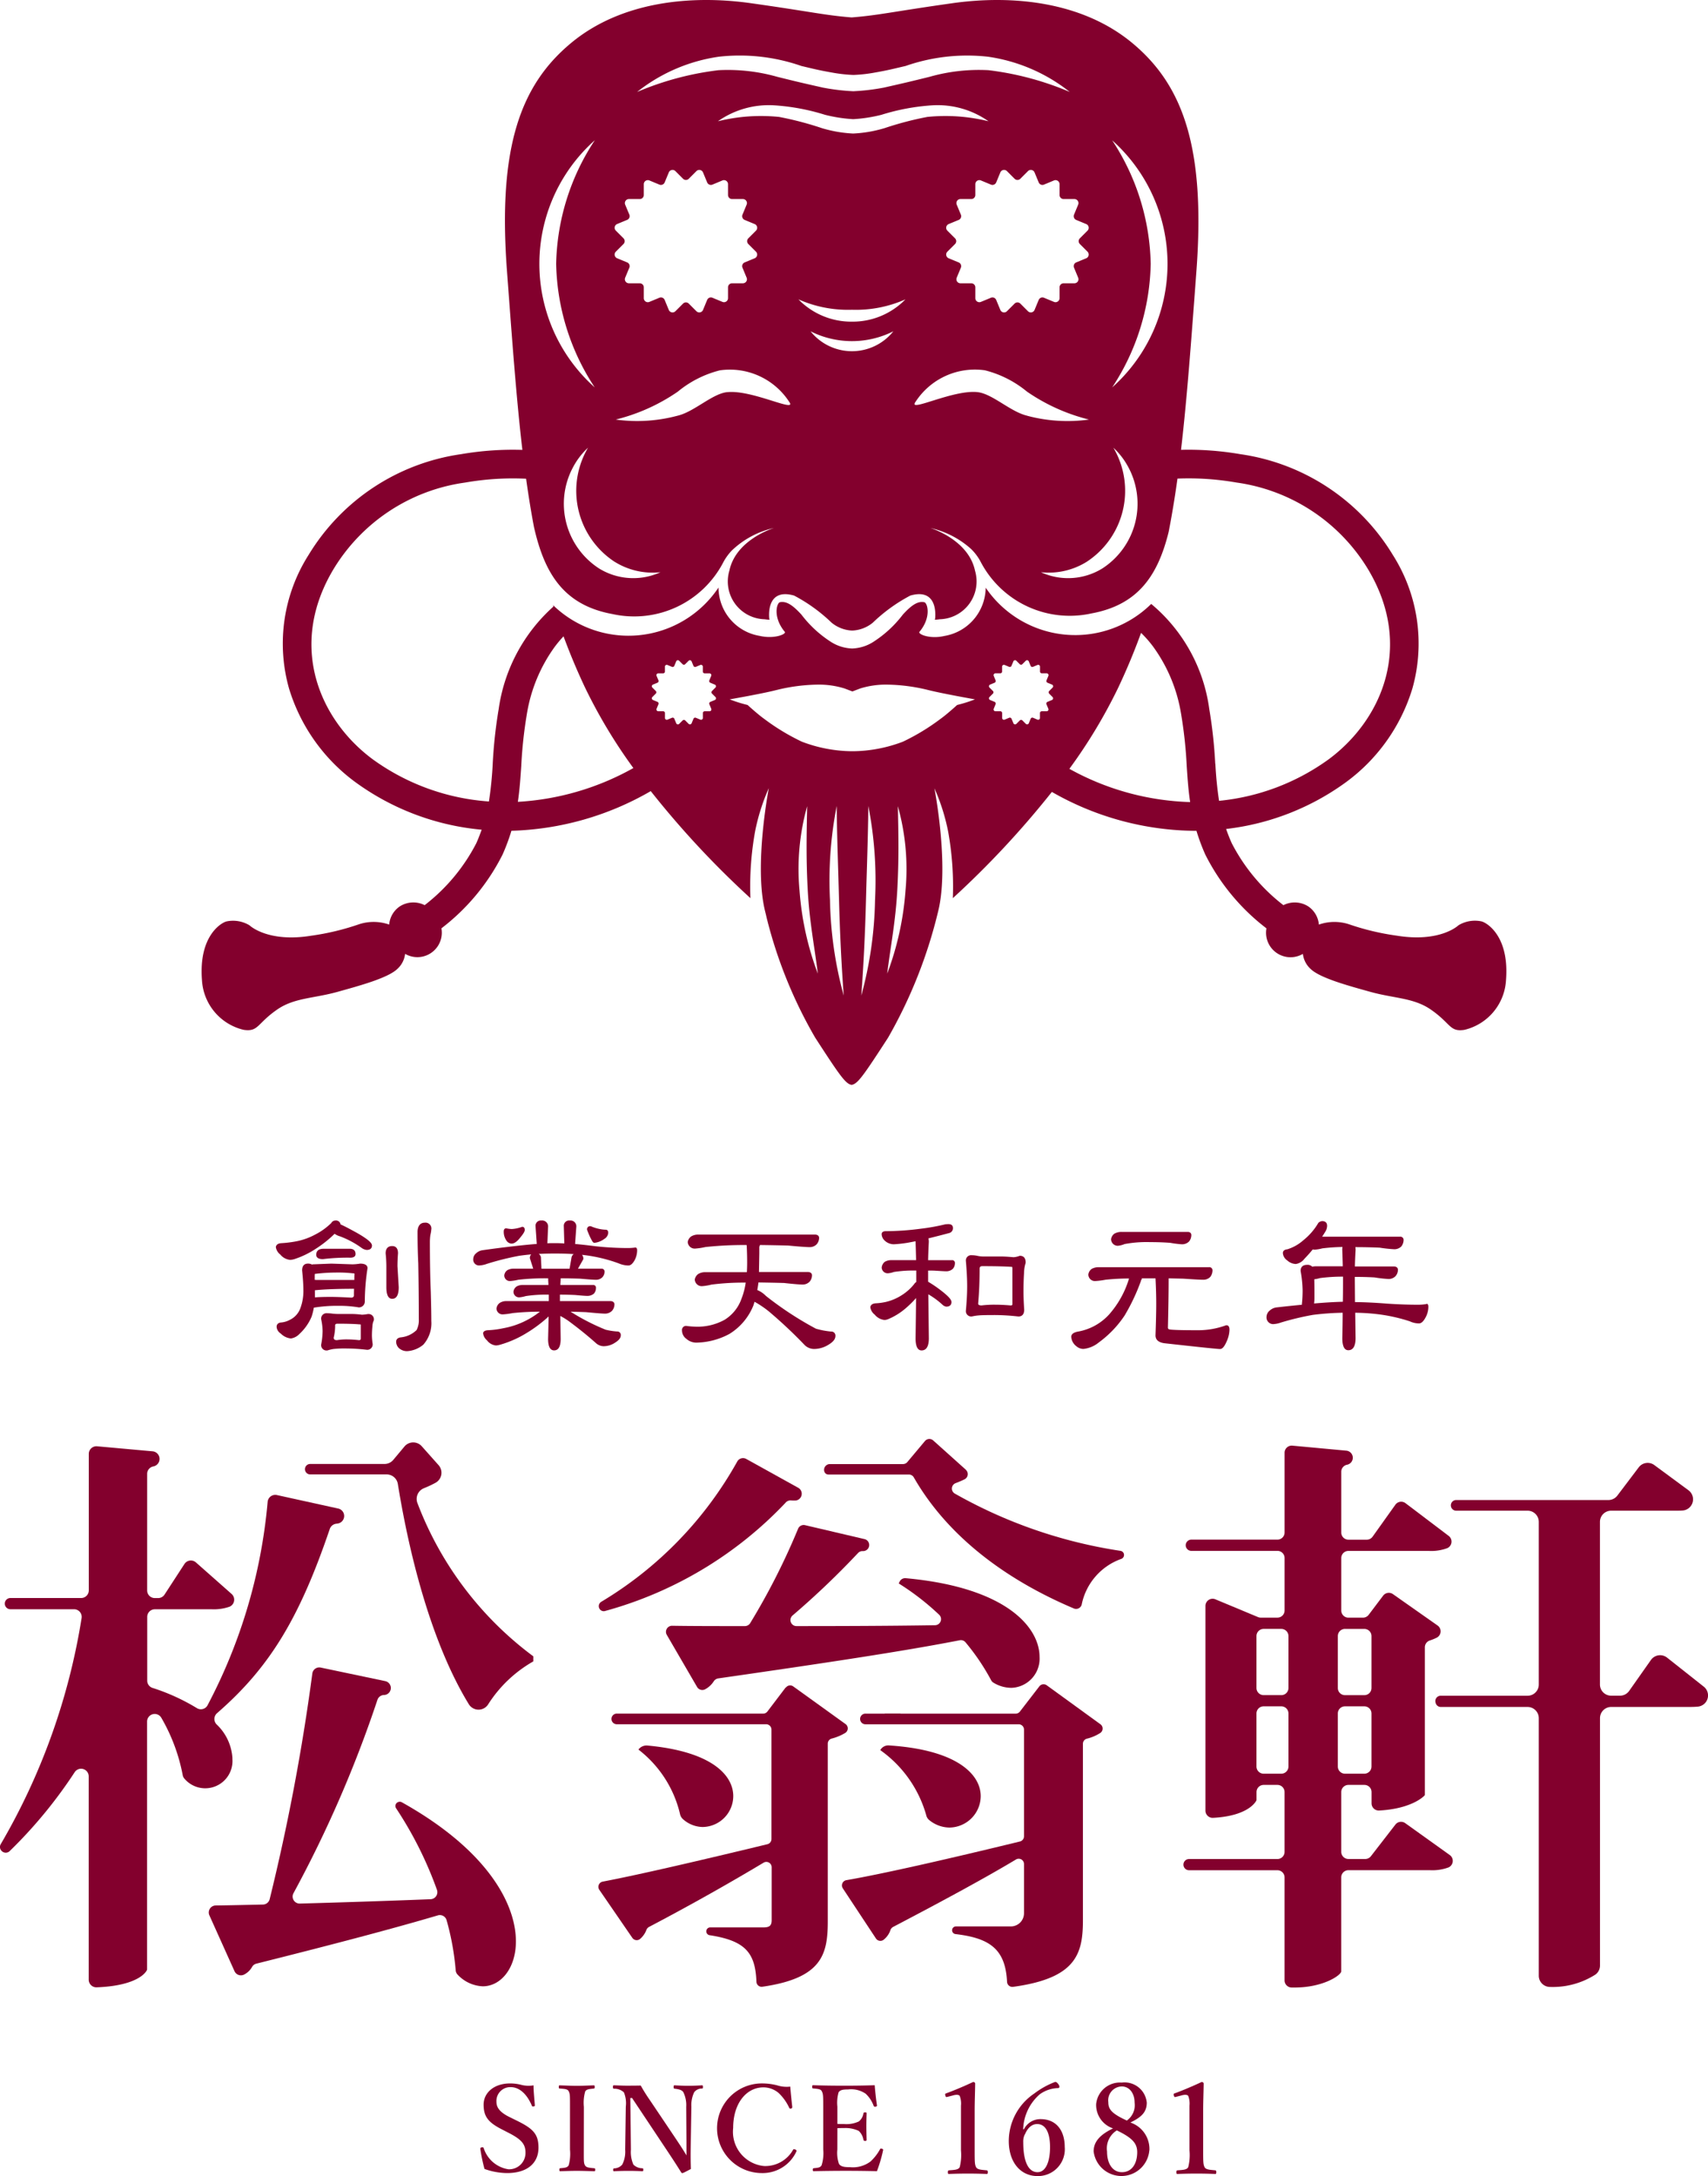 <?xml version="1.0" encoding="UTF-8"?> <svg xmlns="http://www.w3.org/2000/svg" height="138.714" viewBox="0 0 108.877 138.714" width="108.877"><g fill="#83002d"><path d="m81.584 58.888a2.032 2.032 0 0 0 -1.463.247s-1.147 1.121-3.949.662a16.009 16.009 0 0 1 -3.045-.729 3 3 0 0 0 -1.907.025 1.561 1.561 0 0 0 -.661-1.149 1.6 1.6 0 0 0 -1.6-.089 11.822 11.822 0 0 1 -3.3-3.964c-.136-.308-.251-.6-.351-.893a16.11 16.11 0 0 0 7.636-2.979 11.58 11.58 0 0 0 4.239-5.983 10.536 10.536 0 0 0 -1.251-8.51 13.609 13.609 0 0 0 -9.715-6.419 19.443 19.443 0 0 0 -3.784-.278c.39-3.332.656-7.043.983-11.42.584-7.89-.879-11.849-4.097-14.517s-7.699-3.063-11.45-2.534c-3.854.545-4.665.766-6.432.908-1.766-.142-2.577-.366-6.431-.908-3.75-.529-8.231-.135-11.449 2.534s-4.682 6.627-4.093 14.518c.327 4.377.593 8.09.983 11.423a19.461 19.461 0 0 0 -3.911.274 13.612 13.612 0 0 0 -9.715 6.419 10.533 10.533 0 0 0 -1.251 8.51 11.58 11.58 0 0 0 4.239 5.983 16.143 16.143 0 0 0 8.021 3.024h.022c-.1.274-.205.555-.334.847a11.822 11.822 0 0 1 -3.3 3.964 1.6 1.6 0 0 0 -1.6.089 1.562 1.562 0 0 0 -.662 1.149 3 3 0 0 0 -1.907-.025 16.012 16.012 0 0 1 -3.049.733c-2.8.459-3.949-.662-3.949-.662a2.033 2.033 0 0 0 -1.463-.247c-.335.079-1.79.929-1.565 3.753a3.455 3.455 0 0 0 2.648 3.156c.959.148.854-.4 2.146-1.292 1.1-.76 2.336-.7 3.894-1.14 1.323-.371 3.148-.86 3.761-1.443a1.538 1.538 0 0 0 .5-.966 1.558 1.558 0 0 0 2.314-1.627 13.608 13.608 0 0 0 3.9-4.706 13.041 13.041 0 0 0 .563-1.513 18.739 18.739 0 0 0 8.881-2.528 58.161 58.161 0 0 0 6.353 6.823 19.745 19.745 0 0 1 .3-4.262 12.961 12.961 0 0 1 .873-2.75s-.967 4.966-.229 7.879c.037.146.067.275.093.392a29.236 29.236 0 0 0 3.092 7.633c1.6 2.469 1.944 2.95 2.324 3.01.38-.06.724-.541 2.324-3.01a30.515 30.515 0 0 0 3.193-8.06c.718-2.918-.24-7.836-.24-7.836a12.961 12.961 0 0 1 .873 2.75 19.7 19.7 0 0 1 .3 4.255 58.243 58.243 0 0 0 6.314-6.773 18.6 18.6 0 0 0 9.216 2.481 13.073 13.073 0 0 0 .563 1.511 13.608 13.608 0 0 0 3.9 4.706 1.559 1.559 0 0 0 2.321 1.627 1.539 1.539 0 0 0 .5.966c.612.584 2.438 1.072 3.761 1.443 1.558.437 2.792.38 3.894 1.14 1.293.892 1.188 1.44 2.146 1.292a3.455 3.455 0 0 0 2.647-3.161c.225-2.824-1.229-3.674-1.564-3.753m-23.54-49.788a10.554 10.554 0 0 1 0 15.751 14.812 14.812 0 0 0 2.456-7.877 14.812 14.812 0 0 0 -2.456-7.874m.181 19.781c-.034-.064-.069-.126-.105-.187a4.663 4.663 0 0 1 .955 1.244 4.914 4.914 0 0 1 -1.657 6.452 4.158 4.158 0 0 1 -3.916.241 4.58 4.58 0 0 0 2.9-.653 5.406 5.406 0 0 0 1.822-7.1m-5.594-2.222c-1.075-.25-2.214-1.4-3.172-1.505-1.586-.17-4.5 1.36-3.945.613a4.51 4.51 0 0 1 4.415-2.005 6.843 6.843 0 0 1 2.685 1.36 12.068 12.068 0 0 0 3.952 1.781 9.958 9.958 0 0 1 -3.935-.241m-11.175-6a4.7 4.7 0 0 1 -3.411-1.422 7.787 7.787 0 0 0 3.411.664 7.785 7.785 0 0 0 3.411-.664 4.7 4.7 0 0 1 -3.411 1.422m2.64.615a3.38 3.38 0 0 1 -5.279 0 5.875 5.875 0 0 0 5.279 0m-.558-12.952a8.254 8.254 0 0 1 -2 .345h-.008a8.251 8.251 0 0 1 -1.995-.345 20.721 20.721 0 0 0 -2.72-.713 11.446 11.446 0 0 0 -3.9.275 5.639 5.639 0 0 1 3.556-1.017 13.785 13.785 0 0 1 3.267.606 9.511 9.511 0 0 0 1.8.278 9.516 9.516 0 0 0 1.8-.278 13.785 13.785 0 0 1 3.267-.606 5.636 5.636 0 0 1 3.554 1.017 11.444 11.444 0 0 0 -3.9-.275 20.714 20.714 0 0 0 -2.719.713m-10.034 16.829c-.958.1-2.1 1.255-3.172 1.505a9.958 9.958 0 0 1 -3.933.244 12.068 12.068 0 0 0 3.953-1.778 6.842 6.842 0 0 1 2.685-1.36 4.51 4.51 0 0 1 4.415 2.005c.555.746-2.359-.783-3.945-.613m22.368-11.954-.264.638a.258.258 0 0 0 .139.336l.638.264a.257.257 0 0 1 .083.42l-.488.489a.257.257 0 0 0 0 .364l.488.488a.258.258 0 0 1 -.083.42l-.638.264a.257.257 0 0 0 -.139.336l.264.638a.257.257 0 0 1 -.238.356h-.691a.258.258 0 0 0 -.257.257v.691a.257.257 0 0 1 -.356.238l-.638-.264a.257.257 0 0 0 -.336.139l-.264.638a.258.258 0 0 1 -.42.083l-.488-.488a.257.257 0 0 0 -.364 0l-.489.488a.257.257 0 0 1 -.42-.083l-.264-.638a.258.258 0 0 0 -.336-.139l-.638.264a.258.258 0 0 1 -.357-.238v-.691a.258.258 0 0 0 -.257-.257h-.691a.257.257 0 0 1 -.238-.356l.265-.638a.258.258 0 0 0 -.139-.336l-.639-.264a.258.258 0 0 1 -.083-.42l.489-.488a.258.258 0 0 0 0-.364l-.489-.489a.258.258 0 0 1 .083-.42l.639-.264a.258.258 0 0 0 .139-.336l-.265-.638a.257.257 0 0 1 .238-.356h.691a.258.258 0 0 0 .257-.257v-.691a.258.258 0 0 1 .357-.238l.638.265a.258.258 0 0 0 .336-.139l.264-.638a.257.257 0 0 1 .42-.084l.489.489a.258.258 0 0 0 .364 0l.488-.489a.258.258 0 0 1 .42.084l.264.638a.258.258 0 0 0 .336.139l.638-.265a.258.258 0 0 1 .356.238v.691a.258.258 0 0 0 .257.257h.691a.257.257 0 0 1 .238.356m-22.902-9.43a11.954 11.954 0 0 1 5.256.59c.841.2 1.151.281 2.084.443a9.556 9.556 0 0 0 1.234.13 9.343 9.343 0 0 0 1.242-.13c.932-.161 1.243-.247 2.084-.442a11.953 11.953 0 0 1 5.256-.59 10.855 10.855 0 0 1 5.211 2.246 19.025 19.025 0 0 0 -5.185-1.388 11.523 11.523 0 0 0 -3.762.425c-1.211.3-1.6.391-2.9.685a13.723 13.723 0 0 1 -1.934.231h-.034a13.63 13.63 0 0 1 -1.92-.23c-1.3-.293-1.688-.384-2.9-.685a11.539 11.539 0 0 0 -3.762-.425 19.018 19.018 0 0 0 -5.185 1.388 10.855 10.855 0 0 1 5.215-2.248m-6.081 11.574-.489-.489a.258.258 0 0 1 .084-.42l.638-.264a.258.258 0 0 0 .139-.336l-.265-.635a.258.258 0 0 1 .238-.356h.691a.258.258 0 0 0 .258-.257v-.691a.258.258 0 0 1 .356-.238l.638.265a.258.258 0 0 0 .336-.139l.264-.638a.257.257 0 0 1 .42-.084l.489.489a.258.258 0 0 0 .364 0l.488-.489a.258.258 0 0 1 .42.084l.264.638a.258.258 0 0 0 .336.139l.638-.265a.258.258 0 0 1 .356.238v.691a.258.258 0 0 0 .257.257h.691a.257.257 0 0 1 .238.356l-.264.638a.258.258 0 0 0 .139.336l.638.264a.257.257 0 0 1 .083.42l-.488.489a.257.257 0 0 0 0 .364l.488.488a.258.258 0 0 1 -.083.42l-.638.264a.257.257 0 0 0 -.139.336l.264.638a.257.257 0 0 1 -.238.356h-.691a.257.257 0 0 0 -.257.257v.691a.257.257 0 0 1 -.356.238l-.638-.264a.257.257 0 0 0 -.336.139l-.264.638a.258.258 0 0 1 -.42.083l-.488-.488a.257.257 0 0 0 -.364 0l-.489.488a.257.257 0 0 1 -.42-.083l-.264-.638a.257.257 0 0 0 -.336-.139l-.638.264a.257.257 0 0 1 -.356-.238v-.691a.258.258 0 0 0 -.258-.257h-.691a.258.258 0 0 1 -.238-.357l.265-.638a.258.258 0 0 0 -.139-.336l-.638-.264a.258.258 0 0 1 -.084-.42l.489-.488a.257.257 0 0 0 0-.364m-.544 20.632a4.578 4.578 0 0 0 2.9.653 4.158 4.158 0 0 1 -3.916-.241 4.914 4.914 0 0 1 -1.656-6.452 4.661 4.661 0 0 1 .955-1.244c-.036.061-.072.123-.105.187a5.406 5.406 0 0 0 1.822 7.1m-1.288-26.881a14.807 14.807 0 0 0 -2.461 7.874 14.807 14.807 0 0 0 2.459 7.876 10.553 10.553 0 0 1 0-15.751m-4.9 42.169c.116-.779.166-1.532.217-2.3a28.315 28.315 0 0 1 .358-3.3 10.006 10.006 0 0 1 1.795-4.308 7.489 7.489 0 0 1 .542-.642c.4 1.081.849 2.162 1.367 3.258a33.086 33.086 0 0 0 3.084 5.138 16.991 16.991 0 0 1 -7.362 2.154m12.375-6.9.22.22a.116.116 0 0 1 -.038.189l-.287.119a.116.116 0 0 0 -.063.152l.119.287a.116.116 0 0 1 -.107.16h-.311a.116.116 0 0 0 -.116.116v.311a.116.116 0 0 1 -.16.107l-.287-.119a.116.116 0 0 0 -.151.063l-.119.287a.116.116 0 0 1 -.189.038l-.219-.219a.116.116 0 0 0 -.164 0l-.22.219a.115.115 0 0 1 -.189-.038l-.119-.287a.116.116 0 0 0 -.151-.063l-.287.119a.116.116 0 0 1 -.161-.107v-.312a.116.116 0 0 0 -.116-.116h-.311a.116.116 0 0 1 -.107-.16l.119-.287a.116.116 0 0 0 -.063-.152l-.287-.119a.116.116 0 0 1 -.038-.189l.22-.22a.115.115 0 0 0 0-.163l-.22-.22a.116.116 0 0 1 .038-.189l.287-.119a.116.116 0 0 0 .063-.152l-.121-.286a.116.116 0 0 1 .107-.16h.311a.116.116 0 0 0 .116-.116v-.311a.116.116 0 0 1 .161-.107l.287.119a.116.116 0 0 0 .151-.063l.119-.287a.115.115 0 0 1 .189-.037l.22.219a.116.116 0 0 0 .164 0l.219-.219a.116.116 0 0 1 .189.037l.119.287a.116.116 0 0 0 .151.063l.287-.119a.116.116 0 0 1 .16.107v.311a.116.116 0 0 0 .116.116h.311a.116.116 0 0 1 .107.16l-.119.287a.116.116 0 0 0 .063.152l.287.119a.116.116 0 0 1 .038.189l-.22.22a.115.115 0 0 0 0 .163m5.581 12.554a14.845 14.845 0 0 1 .487-5.377c-.044 1.971-.066 3.461.035 5.328.112 2.076.443 3.676.644 5.346a18.821 18.821 0 0 1 -1.166-5.3m1.942.629a24.752 24.752 0 0 1 .428-6.018c.012 1.765.093 3.9.148 5.99.055 2.113.157 4.2.3 6.1a24.616 24.616 0 0 1 -.876-6.068m2.871 0a24.616 24.616 0 0 1 -.876 6.068c.143-1.894.245-3.983.3-6.1.055-2.089.136-4.225.148-5.99a24.752 24.752 0 0 1 .428 6.018m1.942-.629a18.82 18.82 0 0 1 -1.166 5.3c.2-1.67.532-3.27.644-5.346.1-1.867.079-3.357.035-5.328a14.844 14.844 0 0 1 .487 5.377m3.291-11.827c-.11.1-.692.626-1.057.883a13.76 13.76 0 0 1 -2.403 1.458 9.161 9.161 0 0 1 -3.174.606h-.084a9.159 9.159 0 0 1 -3.174-.606 13.792 13.792 0 0 1 -2.408-1.458c-.363-.257-.943-.78-1.056-.883a9.081 9.081 0 0 1 -1.142-.359s2.094-.365 3.005-.6a11.454 11.454 0 0 1 2.654-.34 5.5 5.5 0 0 1 1.652.242l.509.193c.011 0 .151-.056.51-.193a5.5 5.5 0 0 1 1.651-.242 11.459 11.459 0 0 1 2.654.34c.91.231 3 .6 3 .6a9.025 9.025 0 0 1 -1.138.359m5.865-.727.219.22a.116.116 0 0 1 -.038.189l-.287.119a.116.116 0 0 0 -.063.152l.119.287a.116.116 0 0 1 -.107.16h-.311a.116.116 0 0 0 -.116.116v.311a.116.116 0 0 1 -.16.107l-.28-.12a.116.116 0 0 0 -.152.063l-.119.287a.116.116 0 0 1 -.189.038l-.22-.219a.116.116 0 0 0 -.164 0l-.219.219a.116.116 0 0 1 -.189-.038l-.119-.287a.116.116 0 0 0 -.152-.063l-.287.119a.116.116 0 0 1 -.16-.107v-.311a.116.116 0 0 0 -.116-.116h-.314a.116.116 0 0 1 -.107-.16l.119-.287a.117.117 0 0 0 -.063-.152l-.287-.119a.116.116 0 0 1 -.038-.189l.22-.22a.115.115 0 0 0 0-.163l-.22-.22a.116.116 0 0 1 .038-.189l.287-.119a.117.117 0 0 0 .063-.152l-.119-.287a.116.116 0 0 1 .107-.16h.311a.116.116 0 0 0 .116-.116v-.311a.116.116 0 0 1 .16-.107l.287.119a.116.116 0 0 0 .152-.063l.119-.287a.116.116 0 0 1 .189-.037l.219.219a.116.116 0 0 0 .164 0l.22-.219a.116.116 0 0 1 .189.037l.119.287a.116.116 0 0 0 .152.063l.287-.119a.116.116 0 0 1 .16.107v.311a.116.116 0 0 0 .116.116h.311a.116.116 0 0 1 .107.16l-.119.287a.116.116 0 0 0 .063.152l.287.119a.116.116 0 0 1 .038.189l-.219.22a.115.115 0 0 0 0 .163m1.29 4.794a33.162 33.162 0 0 0 3.12-5.188c.552-1.17 1.029-2.322 1.447-3.476a7.221 7.221 0 0 1 .757.86 9.992 9.992 0 0 1 1.795 4.308 28.2 28.2 0 0 1 .358 3.3c.051.776.1 1.534.219 2.318a16.84 16.84 0 0 1 -7.7-2.12m9.3-.318a30.207 30.207 0 0 0 -.382-3.5 10.554 10.554 0 0 0 -3.7-6.692 6.9 6.9 0 0 1 -10.552-1.037 3.152 3.152 0 0 1 -2.635 3.079c-.929.217-1.706-.119-1.584-.266.776-.931.509-1.84.31-1.884-.452-.1-.887.259-1.374.791a7.31 7.31 0 0 1 -1.8 1.684 2.671 2.671 0 0 1 -1.426.473h-.008a2.674 2.674 0 0 1 -1.426-.473 7.3 7.3 0 0 1 -1.8-1.684c-.488-.532-.922-.891-1.375-.791-.2.044-.465.953.311 1.884.121.147-.668.476-1.6.26a3.133 3.133 0 0 1 -2.623-3.081 6.9 6.9 0 0 1 -10.55 1.119c.01.03.018.061.027.092a10.79 10.79 0 0 0 -3.489 6.526 30.222 30.222 0 0 0 -.382 3.5 23.47 23.47 0 0 1 -.241 2.4 14.308 14.308 0 0 1 -7.415-2.694c-3.352-2.486-5.427-7.188-2.507-12.09a11.674 11.674 0 0 1 8.407-5.545 17.666 17.666 0 0 1 3.885-.244c.147 1.057.311 2.078.5 3.073.658 2.909 1.855 4.976 5 5.552a6.4 6.4 0 0 0 7.086-3.33 3.461 3.461 0 0 1 .519-.712 5.65 5.65 0 0 1 2.7-1.444s-2.429.721-2.849 2.726a2.41 2.41 0 0 0 2.247 3.093c.449.063.3-.011.3-.011s-.284-2.029 1.578-1.5a10.466 10.466 0 0 1 2.394 1.731 2.224 2.224 0 0 0 1.293.5h.037a2.224 2.224 0 0 0 1.293-.5 10.466 10.466 0 0 1 2.394-1.731c1.863-.532 1.578 1.5 1.578 1.5s-.151.074.3.011a2.41 2.41 0 0 0 2.246-3.093c-.421-2-2.849-2.726-2.849-2.726a5.776 5.776 0 0 1 2.587 1.329 3.28 3.28 0 0 1 .6.787 6.406 6.406 0 0 0 7.087 3.33c3.017-.553 4.243-2.474 4.918-5.193.214-1.1.4-2.226.562-3.4a17.665 17.665 0 0 1 3.758.25 11.673 11.673 0 0 1 8.4 5.544c2.921 4.9.845 9.6-2.507 12.09a14.267 14.267 0 0 1 -7 2.656 23.7 23.7 0 0 1 -.235-2.363" transform="translate(12.852 -.155)"></path><path d="m170.328 50.193a3.224 3.224 0 0 0 -1.009-2.175.493.493 0 0 1 .028-.717c3.361-2.921 5.255-6.061 7.187-11.746a.5.5 0 0 1 .411-.33l.1-.013a.487.487 0 0 0 .022-.956l-3.906-.859a.488.488 0 0 0 -.588.42 34.156 34.156 0 0 1 -3.839 12.994.482.482 0 0 1 -.68.164 13.054 13.054 0 0 0 -2.823-1.285.489.489 0 0 1 -.336-.462v-4.063a.487.487 0 0 1 .487-.487h3.627a3.05 3.05 0 0 0 1.132-.162.487.487 0 0 0 .133-.815l-2.274-2.01a.487.487 0 0 0 -.731.1l-1.269 1.951a.486.486 0 0 1 -.408.222h-.214a.487.487 0 0 1 -.487-.487v-7.426a.482.482 0 0 1 .383-.476l.027-.006a.487.487 0 0 0 -.06-.96l-3.539-.32a.487.487 0 0 0 -.531.485v8.7a.487.487 0 0 1 -.487.487h-4.528a.358.358 0 0 0 0 .715h4.074a.488.488 0 0 1 .481.573 41.446 41.446 0 0 1 -5.145 14.389.354.354 0 0 0 .048.443l.013.013a.36.36 0 0 0 .5 0 29.658 29.658 0 0 0 4.147-5.034.487.487 0 0 1 .892.272v12.958a.489.489 0 0 0 .507.487c2.766-.105 3.213-1.068 3.213-1.135v-15.802a.487.487 0 0 1 .911-.241 11.563 11.563 0 0 1 1.357 3.631.471.471 0 0 0 .121.254 1.737 1.737 0 0 0 3.048-1.29" transform="translate(-155.511 61.905)"></path><path d="m195.555 68.553a.267.267 0 0 0 -.092.387 24.164 24.164 0 0 1 2.6 5.191.449.449 0 0 1 -.407.6c-3 .118-5.87.21-8.335.277a.447.447 0 0 1 -.4-.666 76.45 76.45 0 0 0 5.349-12.322.449.449 0 0 1 .4-.306h.025a.448.448 0 0 0 .068-.887l-4.108-.863a.447.447 0 0 0 -.536.382 134.024 134.024 0 0 1 -2.719 14.385.452.452 0 0 1 -.43.34c-1.173.025-2.194.049-3.012.059a.446.446 0 0 0 -.4.63l1.6 3.557a.447.447 0 0 0 .606.22 1.217 1.217 0 0 0 .52-.5.429.429 0 0 1 .273-.2c5.065-1.268 8.782-2.254 11.564-3.076a.446.446 0 0 1 .557.306 16.862 16.862 0 0 1 .58 3.193.44.44 0 0 0 .128.283 2.322 2.322 0 0 0 1.6.739c1.145 0 2.111-1.145 2.111-2.862 0-2.378-1.8-5.811-7.272-8.869a.273.273 0 0 0 -.263 0" transform="translate(-170.21 46.335)"></path><path d="m203.989 32.7a6.557 6.557 0 0 0 .75-.349.729.729 0 0 0 .2-1.124l-1.076-1.208a.727.727 0 0 0 -1.1.017l-.714.854a.727.727 0 0 1 -.558.26h-4.739a.332.332 0 0 0 0 .665h4.872a.726.726 0 0 1 .717.612c.817 5.042 2.283 10.379 4.527 14.043a.727.727 0 0 0 1.25-.029 8.242 8.242 0 0 1 2.859-2.707v-.322a21.781 21.781 0 0 1 -7.388-9.771.734.734 0 0 1 .407-.942" transform="translate(-176.98 62.171)"></path><path d="m247.731 62.5-1.164 1.533a.34.34 0 0 1 -.27.134h-9.312a.34.34 0 1 0 0 .679h9.5a.34.34 0 0 1 .34.34v6.976a.341.341 0 0 1 -.26.331c-4.268 1.033-8.3 1.969-10.495 2.383a.339.339 0 0 0 -.217.525l2.1 3.056a.338.338 0 0 0 .5.072 1.419 1.419 0 0 0 .4-.572.361.361 0 0 1 .163-.189c3.109-1.637 5.493-3.013 7.31-4.1a.339.339 0 0 1 .512.293v3.37c0 .358-.143.465-.536.465h-3.363a.249.249 0 0 0 -.035.5c2.252.352 2.894 1.113 2.962 2.965a.333.333 0 0 0 .377.317c3.8-.547 4.172-2.057 4.172-4.172v-11.32a.334.334 0 0 1 .244-.326 3.212 3.212 0 0 0 .867-.36.34.34 0 0 0 .022-.566l-3.334-2.4a.338.338 0 0 0 -.468.071" transform="translate(-197.648 45.067)"></path><path d="m247.747 34.718a.421.421 0 0 1 .354-.142c.089.007.171.007.254.007h.015a.435.435 0 0 0 .184-.815l-3.315-1.839a.423.423 0 0 0 -.581.184 24.055 24.055 0 0 1 -8.658 8.923.323.323 0 0 0 -.125.42.312.312 0 0 0 .364.168 24.866 24.866 0 0 0 11.512-6.906" transform="translate(-197.672 61.07)"></path><path d="m278.049 75.655a2.016 2.016 0 0 0 1.967-2c0-1.358-1.457-2.952-5.855-3.235a.585.585 0 0 0 -.548.3 7.61 7.61 0 0 1 2.927 4.138.568.568 0 0 0 .189.317 2.072 2.072 0 0 0 1.319.481" transform="translate(-217.5 40.842)"></path><path d="m279.809 63.958a.34.34 0 0 1 -.27.133h-7.339v-.008h-1.006v.008h-1.213a.34.34 0 1 0 0 .679h9.749a.34.34 0 0 1 .34.34v6.8a.341.341 0 0 1 -.26.331c-4.511 1.1-8.782 2.074-11.065 2.465a.34.34 0 0 0 -.225.522l2.11 3.194a.339.339 0 0 0 .486.087 1.32 1.32 0 0 0 .436-.611.366.366 0 0 1 .171-.209c3.375-1.769 5.934-3.16 7.834-4.3a.338.338 0 0 1 .513.291v3.136a.84.84 0 0 1 -.841.839h-3.492a.245.245 0 0 0 -.027.489c2.157.257 3.176.939 3.278 3.043a.34.34 0 0 0 .388.319c4.011-.547 4.449-2.093 4.449-4.245v-11.247a.336.336 0 0 1 .254-.327 2.794 2.794 0 0 0 .851-.363.339.339 0 0 0 .009-.558l-3.422-2.483a.34.34 0 0 0 -.469.068z" transform="translate(-214.794 45.145)"></path><path d="m257.419 42.515a.387.387 0 0 0 .1-.764l-3.787-.888a.387.387 0 0 0 -.448.233 43.512 43.512 0 0 1 -3.053 6.015.4.4 0 0 1 -.338.186c-1.831 0-3.4 0-4.634-.021a.386.386 0 0 0 -.342.58l1.93 3.321a.386.386 0 0 0 .509.15 1.47 1.47 0 0 0 .552-.507.419.419 0 0 1 .284-.188c6.944-1 11.837-1.737 15.4-2.433a.381.381 0 0 1 .368.133 14.152 14.152 0 0 1 1.632 2.415.374.374 0 0 0 .136.149 2.209 2.209 0 0 0 1.163.336 1.862 1.862 0 0 0 1.788-1.968c0-1.87-2.089-4.437-8.533-5.021a.393.393 0 0 0 -.385.214l-.06.121a16.255 16.255 0 0 1 2.57 1.988.388.388 0 0 1 -.255.675c-3.16.049-6.179.055-8.832.056a.385.385 0 0 1 -.248-.679 52.563 52.563 0 0 0 4.175-3.983.386.386 0 0 1 .3-.119" transform="translate(-202.412 56.359)"></path><path d="m245.28 75.629a1.978 1.978 0 0 0 1.931-1.968c0-1.322-1.353-2.846-5.473-3.225a.644.644 0 0 0 -.572.257 7.287 7.287 0 0 1 2.645 4.085.618.618 0 0 0 .194.352 1.938 1.938 0 0 0 1.275.5" transform="translate(-200.469 40.833)"></path><path d="m325.878 56.555h-1.073a.456.456 0 0 1 -.456-.457v-3.808a.456.456 0 0 1 .456-.457h1.019a.456.456 0 0 1 .456.457v.719a.459.459 0 0 0 .481.457c2.139-.113 2.917-.955 2.917-.989v-9.418a.458.458 0 0 1 .32-.434 3 3 0 0 0 .443-.181.453.453 0 0 0 .046-.773l-2.844-2a.456.456 0 0 0 -.626.1l-.921 1.22a.457.457 0 0 1 -.364.181h-.926a.456.456 0 0 1 -.456-.456v-3.343a.456.456 0 0 1 .456-.456h5.124a2.947 2.947 0 0 0 1.178-.176.458.458 0 0 0 .088-.782l-2.752-2.085a.456.456 0 0 0 -.647.1l-1.451 2.036a.458.458 0 0 1 -.372.192h-1.168a.456.456 0 0 1 -.456-.457v-3.874a.455.455 0 0 1 .361-.446.454.454 0 0 0 -.053-.9l-3.422-.318a.456.456 0 0 0 -.5.454v5.08a.456.456 0 0 1 -.456.457h-5.488a.358.358 0 1 0 0 .716h5.488a.456.456 0 0 1 .456.456v3.344a.456.456 0 0 1 -.456.456h-1.062a.464.464 0 0 1 -.176-.035l-2.718-1.133a.456.456 0 0 0 -.632.421v13.052a.458.458 0 0 0 .478.457c2.335-.119 2.777-1.1 2.777-1.133v-.509a.456.456 0 0 1 .456-.457h.876a.456.456 0 0 1 .456.457v3.81a.456.456 0 0 1 -.456.457h-5.632a.358.358 0 0 0 0 .716h5.632a.456.456 0 0 1 .456.456v6.563a.456.456 0 0 0 .457.457h.187c1.824 0 2.969-.787 2.969-1.037v-5.986a.456.456 0 0 1 .456-.456h5.196a3 3 0 0 0 1.184-.176.458.458 0 0 0 .082-.791l-2.839-2.032a.457.457 0 0 0 -.627.091l-1.561 2.016a.456.456 0 0 1 -.361.177m-5.348-5.437h-1.13a.457.457 0 0 1 -.456-.457v-3.38a.456.456 0 0 1 .456-.457h1.127a.456.456 0 0 1 .456.457v3.38a.457.457 0 0 1 -.456.457m0-5.008h-1.127a.456.456 0 0 1 -.456-.457v-3.307a.456.456 0 0 1 .456-.457h1.127a.456.456 0 0 1 .456.457v3.308a.456.456 0 0 1 -.456.457m4.06-4.221h1.233a.456.456 0 0 1 .456.457v3.308a.456.456 0 0 1 -.456.457h-1.233a.456.456 0 0 1 -.457-.457v-3.309a.456.456 0 0 1 .457-.457m-.457 8.772v-3.38a.456.456 0 0 1 .457-.457h1.233a.456.456 0 0 1 .456.457v3.38a.457.457 0 0 1 -.456.457h-1.233a.457.457 0 0 1 -.457-.457" transform="translate(-238.85 61.946)"></path><path d="m361.825 45.084-1.39 1.975a.715.715 0 0 1 -.585.3h-.559a.715.715 0 0 1 -.715-.715v-10.362a.715.715 0 0 1 .715-.716h4.15c.14 0 .269 0 .389-.01a.716.716 0 0 0 .39-1.291l-2.177-1.606a.715.715 0 0 0 -.995.144l-1.362 1.8a.716.716 0 0 1 -.571.284h-9.684a.34.34 0 1 0 0 .679h4.531a.715.715 0 0 1 .715.716v10.365a.715.715 0 0 1 -.715.715h-5.539a.34.34 0 0 0 -.33.422l.009.036a.34.34 0 0 0 .33.258h5.53a.715.715 0 0 1 .715.716v16.414a.715.715 0 0 0 .715.716 5.052 5.052 0 0 0 2.9-.791.712.712 0 0 0 .287-.574v-15.766a.715.715 0 0 1 .715-.716h5.006c.194 0 .368-.007.524-.022a.715.715 0 0 0 .368-1.274l-2.337-1.848a.715.715 0 0 0 -1.029.15" transform="translate(-256.587 60.733)"></path><path d="m275.117 31.273-2.088-1.873a.366.366 0 0 0 -.526.038l-1.12 1.337a.365.365 0 0 1 -.281.132h-4.662a.367.367 0 0 0 -.35.476.268.268 0 0 0 .256.189h5.132a.363.363 0 0 1 .315.184c2.18 3.8 5.926 6.547 10.2 8.354a.37.37 0 0 0 .5-.237 3.907 3.907 0 0 1 2.507-2.915.27.27 0 0 0 .193-.234.265.265 0 0 0 -.221-.285 30.682 30.682 0 0 1 -10.582-3.661.369.369 0 0 1 .07-.656c.2-.076.389-.155.567-.244a.368.368 0 0 0 .087-.6" transform="translate(-213.542 62.421)"></path><path d="m201.576 12.49a2.246 2.246 0 0 1 -.385.046 5.091 5.091 0 0 0 -.631-.047h-.774a3.7 3.7 0 0 1 -.477-.023 2.371 2.371 0 0 0 -.332-.024.342.342 0 0 0 -.381.383 3.844 3.844 0 0 1 .091.75 4.872 4.872 0 0 1 -.092.866.34.34 0 0 0 .382.372h.01.009a2.424 2.424 0 0 1 .374-.091 6.579 6.579 0 0 1 .866-.033 11.083 11.083 0 0 1 1.259.081.342.342 0 0 0 .382-.38 3.759 3.759 0 0 1 -.046-.5 5.78 5.78 0 0 1 .034-.64.934.934 0 0 1 .063-.3.19.19 0 0 0 .029-.085.336.336 0 0 0 -.379-.37m-.455.693v.854c0 .068-.021.114-.119.115a6.981 6.981 0 0 0 -.769-.047 3.862 3.862 0 0 0 -.635.047c-.176 0-.2-.076-.207-.153a3.157 3.157 0 0 0 .093-.781c0-.059.019-.114.16-.114.624 0 1.108.016 1.443.047.028 0 .033 0 .033.033" transform="translate(-178.123 71.271)"></path><path d="m208 4.71c0-.244.011-.518.035-.82 0-.383-.2-.463-.371-.463-.19 0-.417.08-.417.469a8.089 8.089 0 0 1 .046.814v1.339c0 .492.124.741.371.741.277 0 .417-.249.417-.744z" transform="translate(-182.664 76.003)"></path><path d="m193.431 2.51a1.148 1.148 0 0 0 .273-.049 5.64 5.64 0 0 0 1.387-.676 7.266 7.266 0 0 0 1.172-.938 1.092 1.092 0 0 0 .339.161 5.849 5.849 0 0 1 1.407.757.688.688 0 0 0 .3.112c.293 0 .336-.175.336-.279 0-.124-.112-.329-.989-.826-.527-.289-.86-.46-1.014-.522a.291.291 0 0 0 -.324-.25.3.3 0 0 0 -.267.161 4.177 4.177 0 0 1 -1.032.739 4.2 4.2 0 0 1 -1.288.444 7.359 7.359 0 0 1 -.845.1c-.268.011-.348.133-.369.244a.725.725 0 0 0 .283.48.921.921 0 0 0 .631.342" transform="translate(-174.934 77.801)"></path><path d="m198.4 3.791c-.383 0-.464.208-.464.382 0 .127.072.278.424.278a12.915 12.915 0 0 1 1.747-.092c.278 0 .336-.126.336-.233 0-.217-.132-.336-.372-.336z" transform="translate(-177.778 75.812)"></path><path d="m197.812 8.57a.374.374 0 0 0 .429-.371 14.237 14.237 0 0 1 .173-2.125c0-.132-.08-.29-.469-.29a3.722 3.722 0 0 1 -.487.046l-1.351-.046-1.182.046-.024.006-.023.01a.5.5 0 0 0 -.263-.063c-.169 0-.371.075-.37.435.054.531.08.933.08 1.229a3.136 3.136 0 0 1 -.2 1.2 1.319 1.319 0 0 1 -.668.723 1.4 1.4 0 0 1 -.554.166c-.248.025-.285.185-.285.278a.555.555 0 0 0 .263.426 1.058 1.058 0 0 0 .65.315.938.938 0 0 0 .537-.282 3.191 3.191 0 0 0 .778-1.1 3.759 3.759 0 0 0 .145-.581 8.748 8.748 0 0 1 1.519-.118 7.488 7.488 0 0 1 1.305.092m-2.758-1.085h.016c.594-.06 1.429-.092 2.483-.092q-.009.178-.009.382a.18.18 0 0 1 -.036.135.194.194 0 0 1 -.143.045c-.548-.03-.988-.046-1.308-.046-.406 0-.743.01-1 .03zm.056-.661h-.067v-.18c0-.074 0-.14.007-.2a11.255 11.255 0 0 1 1.319-.086 8.352 8.352 0 0 1 1.086.046c.075 0 .125.013.125.029-.006.117-.01.25-.011.395h-2.462z" transform="translate(-174.986 74.766)"></path><path d="m210.9.709a.373.373 0 0 0 -.417-.417c-.2 0-.442.1-.464.556 0 .724.016 1.409.047 2.033.023 1.2.034 2.4.034 3.555a1.364 1.364 0 0 1 -.141.7 1.688 1.688 0 0 1 -1.021.468c-.233.035-.282.171-.282.278a.576.576 0 0 0 .17.4.768.768 0 0 0 .528.2 1.792 1.792 0 0 0 1.03-.41 2.052 2.052 0 0 0 .514-1.509c0-.433-.011-1.059-.034-1.862-.039-.9-.058-1.978-.058-3.207a3.455 3.455 0 0 1 .033-.425 1.942 1.942 0 0 0 .059-.36" transform="translate(-183.403 77.648)"></path><path d="m234.631 1.732a.146.146 0 0 0 .12.086 1.3 1.3 0 0 0 .636-.254.494.494 0 0 0 .244-.382c0-.179-.106-.2-.149-.2a2.25 2.25 0 0 1 -.382-.043 2.738 2.738 0 0 1 -.556-.171l-.044-.012h-.019a.19.19 0 0 0 -.2.2.24.24 0 0 0 .028.1 4.349 4.349 0 0 0 .316.677" transform="translate(-196.859 77.407)"></path><path d="m223.6 1.917c.159 0 .332-.121.53-.368.268-.322.3-.436.3-.5 0-.179-.106-.2-.152-.2h-.019a2.225 2.225 0 0 1 -.659.141 2.091 2.091 0 0 1 -.347-.045h-.011c-.046 0-.152.019-.152.2a.981.981 0 0 0 .161.565.42.42 0 0 0 .35.21" transform="translate(-190.979 77.355)"></path><path d="m229.343 1.722a3.514 3.514 0 0 1 -.488.034 19.533 19.533 0 0 1 -2.059-.115c-.443-.058-.878-.106-1.3-.145l.077-1.078a.373.373 0 0 0 -.413-.418.341.341 0 0 0 -.383.373l.033 1.089c-.2-.012-.4-.019-.6-.019-.144 0-.3 0-.48.01l.044-1.035a.379.379 0 0 0 -.426-.418.336.336 0 0 0 -.372.375l.077 1.119c-.874.07-2.036.2-3.456.4a.748.748 0 0 0 -.4.187.487.487 0 0 0 -.193.37.371.371 0 0 0 .382.415 1.607 1.607 0 0 0 .5-.106 17.86 17.86 0 0 1 2.023-.506q.367-.056.789-.092a.33.33 0 0 0 -.084.241l.213.668h-1.238a.789.789 0 0 0 -.406.094.455.455 0 0 0 -.2.329.355.355 0 0 0 .371.366 3.344 3.344 0 0 0 .517-.082 14.853 14.853 0 0 1 1.909-.092v.071l.019.353h-1.623a.788.788 0 0 0 -.406.094.453.453 0 0 0 -.2.329.355.355 0 0 0 .371.366 2.11 2.11 0 0 0 .416-.082 8.871 8.871 0 0 1 1.464-.091v.412h-2.688a.758.758 0 0 0 -.441.117.5.5 0 0 0 -.207.365.386.386 0 0 0 .417.364 4.512 4.512 0 0 0 .608-.081 16.792 16.792 0 0 1 1.743-.09 5.329 5.329 0 0 1 -.865.556 5.223 5.223 0 0 1 -1.477.5 5.811 5.811 0 0 1 -.958.125c-.191.009-.3.068-.321.186a.68.68 0 0 0 .245.455.813.813 0 0 0 .576.331 1.2 1.2 0 0 0 .306-.06 6.705 6.705 0 0 0 1.607-.71 8.8 8.8 0 0 0 1.443-1.078q-.011.622-.033 1.432c0 .484.129.729.383.729.277 0 .418-.245.418-.73l-.022-1.463a4.349 4.349 0 0 1 .528.322c.64.473 1.225.946 1.74 1.406a.757.757 0 0 0 .488.2 1.324 1.324 0 0 0 .735-.228c.245-.152.363-.3.363-.467a.22.22 0 0 0 -.239-.244 4.333 4.333 0 0 1 -.729-.114 14.032 14.032 0 0 1 -2.233-1.148c.35.008.683.018.99.03.637.061 1.043.093 1.205.093a.61.61 0 0 0 .449-.182.627.627 0 0 0 .153-.425c-.006-.066-.046-.179-.243-.192h-3.232v-.411c.34 0 .664.009.964.023.405.038.668.057.778.057a.627.627 0 0 0 .427-.148.548.548 0 0 0 .129-.361.171.171 0 0 0 -.186-.187h-2.085l.02-.356a.655.655 0 0 0 0-.068c.438 0 .856.009 1.242.023.522.046.858.069 1 .069a.562.562 0 0 0 .414-.158.529.529 0 0 0 .142-.369.183.183 0 0 0 -.2-.181h-1.495l.335-.592.008-.013v-.015a.382.382 0 0 0 -.085-.263l.18.022a9.848 9.848 0 0 1 2.166.527 1.572 1.572 0 0 0 .612.132c.14 0 .27-.112.4-.344a1.385 1.385 0 0 0 .156-.615c0-.124-.036-.186-.114-.186m-4.068.626-.126.724h-1.791l-.033-.668a.3.3 0 0 0 -.143-.273c.325-.017.67-.026 1.032-.026.438 0 .84.012 1.2.036a.339.339 0 0 0 -.139.207" transform="translate(-188.837 77.801)"></path><path d="m256.51 8.073a5.138 5.138 0 0 1 -.955-.181 21.374 21.374 0 0 1 -3.192-2.092 1.611 1.611 0 0 0 -.547-.372c.03-.157.055-.318.075-.483.573.008 1.122.019 1.627.033.622.069 1.021.1 1.184.1a.612.612 0 0 0 .449-.182.631.631 0 0 0 .153-.425c-.006-.067-.045-.18-.244-.193h-3.137l.022-1.176v-.43c.016-.037.029-.075.042-.114.63.008 1.235.019 1.8.034.721.069 1.181.1 1.368.1a.608.608 0 0 0 .449-.182.629.629 0 0 0 .153-.425c-.006-.066-.045-.18-.243-.192h-7.436a.864.864 0 0 0 -.476.117.536.536 0 0 0 -.218.353.441.441 0 0 0 .463.423 4.278 4.278 0 0 0 .666-.1 22.9 22.9 0 0 1 2.626-.126c.02.344.031.724.031 1.129 0 .207-.007.408-.019.6h-2.624a.861.861 0 0 0 -.476.117.535.535 0 0 0 -.218.353.441.441 0 0 0 .463.422 3.423 3.423 0 0 0 .6-.1 16.154 16.154 0 0 1 2.184-.126 4.715 4.715 0 0 1 -.275 1.039 2.575 2.575 0 0 1 -1.065 1.326 3.556 3.556 0 0 1 -1.9.441 4.682 4.682 0 0 1 -.543-.046.257.257 0 0 0 -.279.29.65.65 0 0 0 .274.53.953.953 0 0 0 .64.246 4.615 4.615 0 0 0 2.1-.551 3.784 3.784 0 0 0 1.538-1.823l.072-.232a6.485 6.485 0 0 1 .9.606 29.272 29.272 0 0 1 2.309 2.17.878.878 0 0 0 .582.234 1.759 1.759 0 0 0 .907-.262c.307-.182.456-.365.456-.559a.259.259 0 0 0 -.283-.29" transform="translate(-203.543 76.806)"></path><path d="m277.478 2.784h-1.521c.008-.363.023-.753.045-1.165a.816.816 0 0 0 -.028-.223c.4-.1.851-.213 1.337-.344a.314.314 0 0 0 .227-.334c0-.087-.038-.232-.29-.232a1.8 1.8 0 0 0 -.2.013 13.01 13.01 0 0 1 -1.53.276 17.506 17.506 0 0 1 -2.293.161c-.2.014-.229.123-.229.186a.581.581 0 0 0 .193.414.853.853 0 0 0 .583.235 7.85 7.85 0 0 0 .923-.105c.145-.027.3-.056.462-.088v.043q.022.612.034 1.162h-1.556a.819.819 0 0 0 -.444.108.537.537 0 0 0 -.192.36.377.377 0 0 0 .417.367 1.375 1.375 0 0 0 .358-.082 8.285 8.285 0 0 1 1.43-.091v.732a.313.313 0 0 0 -.126.119 3.169 3.169 0 0 1 -.793.714 3.244 3.244 0 0 1 -1 .431 3.714 3.714 0 0 1 -.645.091c-.267.011-.347.132-.369.244a.728.728 0 0 0 .283.48.924.924 0 0 0 .631.341.783.783 0 0 0 .219-.051 4.156 4.156 0 0 0 1.077-.656 6.754 6.754 0 0 0 .709-.692q-.011 1.1-.033 2.563c0 .515.129.775.383.775.307 0 .464-.26.464-.775l-.034-2.8a4.968 4.968 0 0 1 .908.669.452.452 0 0 0 .232.116c.293 0 .336-.182.336-.29s-.076-.294-.729-.787a7.673 7.673 0 0 0 -.76-.511v-.712c.168 0 .334 0 .491.011.352.023.568.035.662.035a.6.6 0 0 0 .426-.16.534.534 0 0 0 .13-.35.176.176 0 0 0 -.187-.2" transform="translate(-216.794 77.546)"></path><path d="m288.542 4.7h-.02a1.235 1.235 0 0 1 -.39.089c-.318-.031-.6-.047-.826-.047h-1.028a1.8 1.8 0 0 1 -.461-.045 1.737 1.737 0 0 0 -.346-.036.336.336 0 0 0 -.371.376c.054.619.081 1.157.081 1.6s-.027.961-.081 1.547a.342.342 0 0 0 .38.382 3.08 3.08 0 0 1 .443-.068c.143-.015.491-.023 1.033-.023a13.707 13.707 0 0 1 1.49.093c.169 0 .371-.075.371-.433-.031-.481-.046-.865-.046-1.139 0-.418.012-.816.035-1.186a2.343 2.343 0 0 1 .079-.576.436.436 0 0 0 .025-.108c0-.354-.2-.429-.371-.429m-.475.787v2.3c0 .029 0 .079-.109.079-.364-.031-.7-.047-1-.047a6.813 6.813 0 0 0 -.855.046c-.218 0-.218-.088-.218-.12.062-.69.093-1.433.093-2.211 0-.122.05-.172.172-.172.816 0 1.452.016 1.893.046.017 0 .021.05.021.079" transform="translate(-223.529 75.353)"></path><path d="m305.027 2.412a1.41 1.41 0 0 0 .4-.106 7.591 7.591 0 0 1 1.636-.125c.464 0 .9.016 1.284.046a6.379 6.379 0 0 0 .736.093.625.625 0 0 0 .463-.185.664.664 0 0 0 .139-.422c-.006-.068-.044-.181-.232-.181h-4.2a.912.912 0 0 0 -.465.106.514.514 0 0 0 -.218.362.425.425 0 0 0 .464.413" transform="translate(-233.744 76.998)"></path><path d="m309.139 9.965h-.021a5.183 5.183 0 0 1 -1.884.32c-.909 0-1.481-.016-1.7-.046-.116-.014-.133-.069-.133-.124.03-1.226.046-2.26.046-3.072 0-.022 0-.045 0-.066l.932.021c.667.046 1.1.069 1.274.069a.608.608 0 0 0 .452-.186.693.693 0 0 0 .139-.421.2.2 0 0 0 -.232-.193h-7a.915.915 0 0 0 -.465.105.517.517 0 0 0 -.218.362.417.417 0 0 0 .464.413 5.008 5.008 0 0 0 .63-.081 14.459 14.459 0 0 1 1.5-.079 6.113 6.113 0 0 1 -1.277 2.3 3.5 3.5 0 0 1 -1.953 1.08c-.3.051-.453.164-.453.335a.808.808 0 0 0 .322.6.7.7 0 0 0 .453.175 1.845 1.845 0 0 0 .981-.414 6.744 6.744 0 0 0 1.645-1.717 12.642 12.642 0 0 0 1.035-2.19.427.427 0 0 1 .021-.089h.037v-.056c0-.011 0-.022 0-.033h.876c.03.591.046 1.135.046 1.615 0 .457-.015 1.117-.046 2.02 0 .28.188.447.561.5 2.207.246 3.4.37 3.551.37s.279-.154.425-.486a1.931 1.931 0 0 0 .178-.739c0-.24-.1-.29-.187-.29" transform="translate(-230.952 74.511)"></path><path d="m335.636 5.375a3.131 3.131 0 0 1 -.533.045c-.61 0-1.269-.023-1.958-.069-.743-.059-1.439-.094-2.07-.1l-.011-1.489v-.117c.451 0 .876.012 1.26.034a8.151 8.151 0 0 0 .886.1.609.609 0 0 0 .449-.182.628.628 0 0 0 .153-.425c-.006-.066-.046-.179-.244-.192h-2.5c.008-.318.022-.669.045-1.072a.806.806 0 0 0 -.015-.16c.56 0 1.083.013 1.552.034a9.1 9.1 0 0 0 .921.1.626.626 0 0 0 .464-.186.7.7 0 0 0 .138-.421.206.206 0 0 0 -.233-.193h-4.96q.116-.175.229-.363a.713.713 0 0 0 .088-.34c0-.109-.042-.291-.325-.291a.424.424 0 0 0 -.22.1l-.016.017a3.982 3.982 0 0 1 -.958 1.107 2.768 2.768 0 0 1 -1.017.574c-.235.024-.285.145-.285.244a.622.622 0 0 0 .276.462.876.876 0 0 0 .546.232.853.853 0 0 0 .551-.33c.183-.19.362-.391.533-.6a.634.634 0 0 0 .14.015 2.771 2.771 0 0 0 .47-.082 12 12 0 0 1 1.286-.089.83.83 0 0 0 -.015.16q.021.565.033 1.07h-1.682a1.226 1.226 0 0 0 -.264.027.411.411 0 0 0 -.325-.119c-.345 0-.417.208-.416.392a8.069 8.069 0 0 1 .126 1.238 8.238 8.238 0 0 1 -.046.866.447.447 0 0 0 0 .05c-.49.045-1.032.1-1.614.168a.785.785 0 0 0 -.435.2.531.531 0 0 0 -.205.406.425.425 0 0 0 .418.46 1.707 1.707 0 0 0 .514-.106 17.752 17.752 0 0 1 2.022-.483 17.431 17.431 0 0 1 1.9-.137c0 .5-.009 1.037-.023 1.614 0 .514.128.775.382.775.307 0 .463-.261.463-.776l-.022-1.613a13.248 13.248 0 0 1 1.422.091 10.653 10.653 0 0 1 2.06.457 1.387 1.387 0 0 0 .579.133c.149 0 .286-.124.422-.378a1.425 1.425 0 0 0 .18-.675c0-.048 0-.2-.115-.2m-7.157-1.56a2.494 2.494 0 0 0 .365-.078 11.065 11.065 0 0 1 1.466-.091v.113c0 .426 0 .927-.011 1.489-.485.01-1.1.046-1.833.108a2.666 2.666 0 0 0 .022-.373c0-.471 0-.864-.01-1.168" transform="translate(-244.7 77.751)"></path><path d="m221.35 118.717c-.894-.45-1.193-.826-1.193-1.592s.676-1.351 1.681-1.351a2.824 2.824 0 0 1 .758.1 1.9 1.9 0 0 0 .743.022c0 .383.053.871.083 1.269 0 .038 0 .06-.075.075s-.1-.008-.113-.045c-.293-.691-.758-1.186-1.359-1.186a.884.884 0 0 0 -.9.946c0 .338.2.653.833.961l.405.2c1.066.518 1.442.856 1.442 1.749 0 1.013-.743 1.622-2 1.622a4.322 4.322 0 0 1 -1.442-.263 10.991 10.991 0 0 1 -.263-1.254c-.008-.053-.008-.105.083-.12s.113.008.128.045a1.973 1.973 0 0 0 1.576 1.351 1.043 1.043 0 0 0 1.089-1.081c0-.571-.338-.864-1.1-1.254z" transform="translate(-189.329 17.035)"></path><path d="m232.07 120.118c0 .751-.008.856.075 1.006s.278.158.585.187c.053.008.068.023.068.1s-.015.09-.075.09c-.368-.008-.758-.023-1.1-.023s-.721.015-1.051.023c-.045 0-.06-.015-.06-.09s.008-.09.053-.1c.285-.029.45-.029.541-.187a2.751 2.751 0 0 0 .083-1.006v-2.725c0-.721 0-.811-.076-.976s-.27-.158-.585-.188c-.037 0-.053-.015-.053-.1s.015-.1.06-.1c.361.008.758.03 1.089.03.353 0 .736-.022 1.073-.03.053 0 .068.015.068.105s-.023.09-.068.1c-.285.03-.458.038-.54.188a2.659 2.659 0 0 0 -.083.976z" transform="translate(-194.855 16.903)"></path><path d="m238.851 116.837.038 3.288a1.987 1.987 0 0 0 .158.954.8.8 0 0 0 .563.233c.06.008.068.022.068.1s-.015.09-.075.09c-.285-.015-.57-.022-.878-.022s-.631.008-.9.022c-.06 0-.067-.015-.067-.083s.008-.09.06-.1a.694.694 0 0 0 .518-.24 1.82 1.82 0 0 0 .188-.954l.038-2.733a1.816 1.816 0 0 0 -.12-.916.875.875 0 0 0 -.631-.233c-.053-.008-.068-.023-.068-.113s.015-.105.068-.105c.27.008.563.023.788.023s.548 0 .916-.008a10.655 10.655 0 0 0 .578.924l1.72 2.56c.263.4.42.631.616.969v-.856l-.015-2.245a1.862 1.862 0 0 0 -.181-.923c-.09-.158-.33-.2-.533-.225-.067-.008-.09-.015-.09-.105s.015-.113.068-.113c.24.015.578.03.871.03s.66-.015.863-.03c.052 0 .067.015.067.105s-.015.1-.067.1a.611.611 0 0 0 -.488.233 1.883 1.883 0 0 0 -.181.923l-.045 2.725c-.008.518 0 .834.015 1.246-.48.256-.51.263-.548.263a.079.079 0 0 1 -.067-.038c-.24-.383-.376-.6-.849-1.314l-2.29-3.439z" transform="translate(-198.671 16.903)"></path><path d="m256.5 117.275a.084.084 0 0 1 -.075.1c-.075.015-.09 0-.12-.06a3.054 3.054 0 0 0 -.676-.939 1.5 1.5 0 0 0 -.961-.353c-1.089 0-1.93 1.021-1.93 2.583a2.192 2.192 0 0 0 1.967 2.432 2.027 2.027 0 0 0 1.852-1.038c.023-.038.053-.052.151-.008a.088.088 0 0 1 .052.135 2.365 2.365 0 0 1 -2.207 1.359 2.857 2.857 0 1 1 .03-5.714 3.937 3.937 0 0 1 .953.12 1.973 1.973 0 0 0 .841.083c.03.391.083.908.128 1.3" transform="translate(-206.002 17.036)"></path><path d="m266.08 120.118a2.174 2.174 0 0 0 .1.908c.12.2.391.218.721.218a1.861 1.861 0 0 0 1.291-.361 3.053 3.053 0 0 0 .6-.766c.023-.052.045-.075.12-.052.1.03.09.06.083.105a9.278 9.278 0 0 1 -.391 1.329c-.66-.015-1.351-.023-1.974-.023-.661 0-1.382.008-2.05.023-.052 0-.067-.015-.067-.09s.015-.09.067-.1c.285-.029.413-.037.5-.195a2.594 2.594 0 0 0 .1-1v-2.725c0-.721-.008-.818-.09-.984-.075-.143-.233-.15-.548-.18-.052-.008-.067-.015-.067-.1s.015-.105.067-.105c.661.022 1.352.03 1.99.03.616 0 1.277-.008 1.929-.03.03.383.083.886.143 1.276.008.045-.008.076-.082.09s-.113-.008-.128-.052a1.958 1.958 0 0 0 -.511-.774 1.637 1.637 0 0 0 -1.126-.27c-.27 0-.5.015-.6.188a2.435 2.435 0 0 0 -.075.908v1.1c.12.008.293.008.421.008a1.859 1.859 0 0 0 .946-.165.806.806 0 0 0 .293-.51c.008-.045.023-.068.113-.068s.09.023.09.076c-.008.27-.015.533-.015.788 0 .278.008.6.015.871 0 .06-.008.083-.09.083s-.1-.023-.113-.075a.99.99 0 0 0 -.3-.564 2.008 2.008 0 0 0 -.938-.18c-.128 0-.3 0-.421.008z" transform="translate(-212.703 16.903)"></path><path d="m282.465 116.524c-.08.024-.112.016-.135-.088-.024-.087-.024-.112.072-.143.463-.168 1.165-.463 1.7-.718.056 0 .128.04.128.1-.008.638-.032 1.117-.032 1.763v2.5c0 .789.008.893.087 1.061s.343.176.678.208c.056.008.072.032.072.12s-.016.112-.072.112c-.367-.016-.806-.024-1.181-.024-.415 0-.838.008-1.213.024-.064 0-.079-.016-.079-.112s.024-.112.079-.12c.335-.024.6-.032.678-.208a3.154 3.154 0 0 0 .079-1.061v-2.856a1.364 1.364 0 0 0 -.079-.614c-.056-.087-.223-.1-.471-.024z" transform="translate(-222.068 17.14)"></path><path d="m291.821 118.59a1.172 1.172 0 0 1 1.061-.646c1.013 0 1.539.742 1.539 1.771a1.708 1.708 0 0 1 -1.739 1.859c-1.061 0-1.827-.861-1.827-2.242a3.664 3.664 0 0 1 1.619-3.016 5.31 5.31 0 0 1 1.332-.742c.064 0 .1 0 .216.152.1.135.064.239-.016.239a2.083 2.083 0 0 0 -1.181.4 3.089 3.089 0 0 0 -1.053 2.226zm.056.327a1.016 1.016 0 0 0 -.1.495c0 1.284.351 1.914.909 1.914.542 0 .8-.7.8-1.6 0-.814-.231-1.468-.821-1.468-.351 0-.614.255-.782.662" transform="translate(-226.55 17.14)"></path><path d="m305.788 119.983a1.785 1.785 0 0 1 -3.55.064c0-.67.479-1.1 1.237-1.468a1.576 1.576 0 0 1 -1.077-1.548 1.522 1.522 0 0 1 1.627-1.372 1.422 1.422 0 0 1 1.6 1.276c0 .606-.335.926-1.045 1.269a1.78 1.78 0 0 1 1.213 1.779m-2.7.072c0 .8.375 1.316.949 1.316.6 0 .974-.5.974-1.277 0-.574-.327-.917-1.3-1.388a1.353 1.353 0 0 0 -.622 1.348m1.755-3.112c0-.63-.351-1.037-.814-1.037a.884.884 0 0 0 -.861 1c0 .439.183.718 1.181 1.173a1.2 1.2 0 0 0 .495-1.133" transform="translate(-232.524 17.096)"></path><path d="m313.12 116.524c-.08.024-.112.016-.135-.088-.024-.087-.024-.112.072-.143.463-.168 1.164-.463 1.7-.718.056 0 .128.04.128.1-.008.638-.032 1.117-.032 1.763v2.5c0 .789.008.893.087 1.061s.343.176.678.208c.056.008.072.032.072.12s-.016.112-.072.112c-.367-.016-.806-.024-1.181-.024-.415 0-.838.008-1.213.024-.064 0-.079-.016-.079-.112s.024-.112.079-.12c.335-.024.6-.032.679-.208a3.16 3.16 0 0 0 .079-1.061v-2.856a1.366 1.366 0 0 0 -.079-.614c-.056-.087-.223-.1-.471-.024z" transform="translate(-238.157 17.14)"></path></g></svg> 